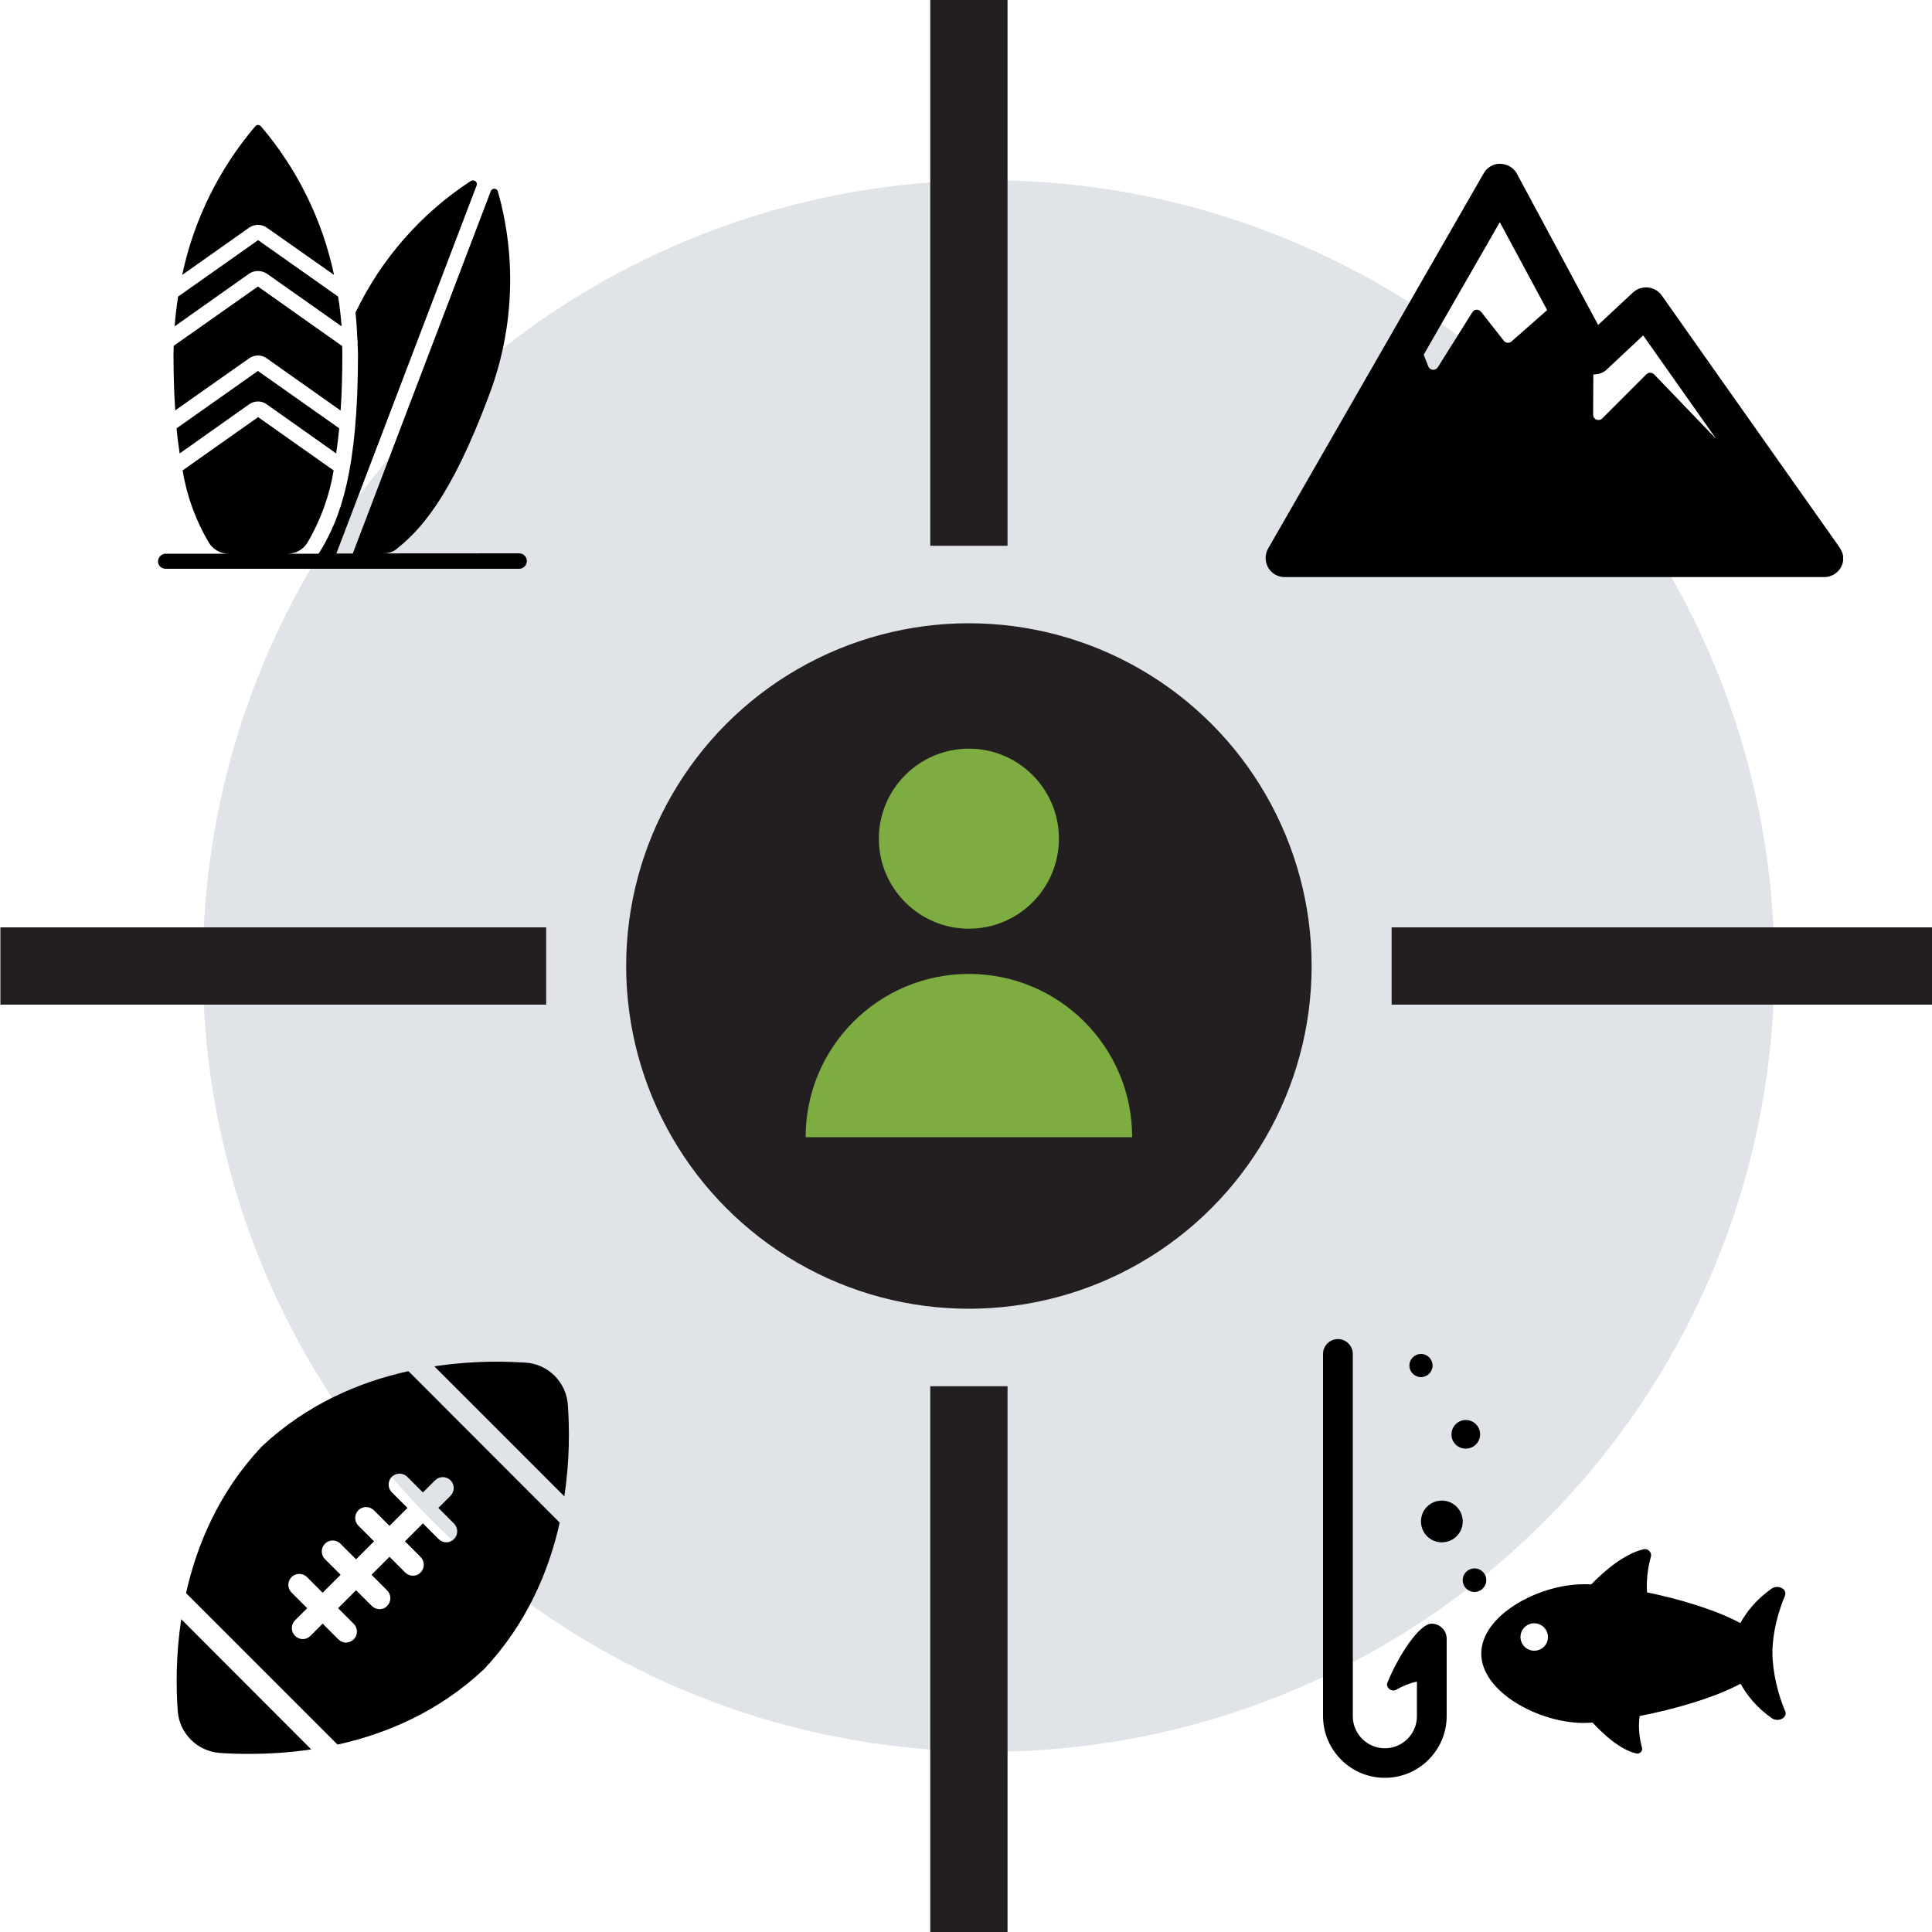 <svg xmlns="http://www.w3.org/2000/svg" xmlns:xlink="http://www.w3.org/1999/xlink" id="Layer_1" x="0px" y="0px" viewBox="0 0 100 100" style="enable-background:new 0 0 100 100;" xml:space="preserve">
<style type="text/css">
	.st0{fill:#E0E3E7;}
	.st1{fill:#231F20;}
	.st2{fill:none;stroke:#231F20;stroke-width:4;stroke-miterlimit:10;}
	.st3{fill:#7DAC41;}
	.st4{clip-path:url(#SVGID_1_);}
	.st5{clip-path:url(#SVGID_2_);}
	.st6{clip-path:url(#SVGID_4_);}
</style>
<g>
	<circle class="st0" cx="51.17" cy="50" r="40.67"></circle>
	<g>
		<g>
			<circle class="st1" cx="50.15" cy="50" r="17.74"></circle>
			<line class="st2" x1="0.02" y1="50" x2="28.27" y2="50"></line>
			<line class="st2" x1="72.03" y1="50" x2="100.28" y2="50"></line>
			<line class="st2" x1="50.15" y1="28.25" x2="50.15" y2="0"></line>
			<line class="st2" x1="50.15" y1="100" x2="50.15" y2="71.75"></line>
		</g>
		<g>
			<path class="st3" d="M54.81,43.41c0,2.57-2.09,4.66-4.66,4.66s-4.66-2.09-4.66-4.66s2.09-4.66,4.66-4.66S54.81,40.84,54.81,43.41     L54.81,43.41z M54.81,43.41"></path>
			<path class="st3" d="M50.15,50.41c-4.67,0-8.45,3.78-8.45,8.45h16.9C58.6,54.19,54.82,50.41,50.15,50.41L50.15,50.41z      M50.15,50.41"></path>
		</g>
		<g>
			<g>
				<defs>
					<rect id="SVGID_9_" x="9.14" y="70.48" width="20.4" height="20.4"></rect>
				</defs>
				<clipPath id="SVGID_1_">
					<use xlink:href="#SVGID_9_" style="overflow:visible;"></use>
				</clipPath>
				<path class="st4" d="M22.48,70.72c1.15-0.17,2.24-0.24,3.21-0.24c0.51,0,1.03,0.02,1.53,0.05c1.16,0.08,2.09,1.02,2.17,2.17      c0.09,1.23,0.1,2.9-0.18,4.75L22.48,70.72z M9.38,83.81c-0.28,1.85-0.27,3.52-0.18,4.75c0.08,1.16,1.02,2.09,2.17,2.17      c0.5,0.04,1.01,0.05,1.53,0.05c0.97,0,2.06-0.06,3.21-0.23L9.38,83.81z M28.97,78.81c-0.56,2.51-1.7,5.22-3.9,7.57      c-0.01,0.01-0.02,0.02-0.03,0.03C22.7,88.6,20,89.74,17.47,90.3l-7.84-7.84c0.56-2.51,1.7-5.22,3.9-7.57      c0.01-0.01,0.02-0.02,0.03-0.03c2.34-2.19,5.05-3.33,7.58-3.89L28.97,78.81z M23.5,78.86l-0.81-0.81l0.63-0.63      c0.22-0.22,0.22-0.58,0-0.8c-0.22-0.22-0.58-0.22-0.8,0l-0.63,0.63l-0.81-0.81c-0.22-0.22-0.58-0.22-0.8,0      c-0.22,0.22-0.22,0.58,0,0.8l0.81,0.81l-0.93,0.93l-0.81-0.81c-0.22-0.22-0.58-0.22-0.8,0c-0.22,0.22-0.22,0.58,0,0.8l0.81,0.81      l-0.93,0.93l-0.81-0.81c-0.22-0.22-0.58-0.22-0.8,0c-0.22,0.22-0.22,0.58,0,0.8l0.81,0.81l-0.93,0.93l-0.81-0.81      c-0.22-0.22-0.58-0.22-0.8,0c-0.22,0.22-0.22,0.58,0,0.8l0.81,0.81l-0.63,0.63c-0.22,0.22-0.22,0.58,0,0.8      c0.11,0.11,0.26,0.17,0.4,0.17c0.15,0,0.29-0.06,0.4-0.17l0.63-0.63l0.81,0.81c0.11,0.11,0.26,0.17,0.4,0.17      c0.14,0,0.29-0.06,0.4-0.17c0.22-0.22,0.22-0.58,0-0.8l-0.81-0.81l0.93-0.93l0.81,0.81c0.11,0.11,0.26,0.17,0.4,0.17      c0.15,0,0.29-0.05,0.4-0.17c0.22-0.22,0.22-0.58,0-0.8l-0.81-0.81l0.93-0.93l0.81,0.81c0.11,0.11,0.26,0.17,0.4,0.17      c0.15,0,0.29-0.05,0.4-0.17c0.22-0.22,0.22-0.58,0-0.8l-0.81-0.81l0.93-0.93l0.81,0.81c0.11,0.11,0.26,0.17,0.4,0.17      c0.15,0,0.29-0.06,0.4-0.17C23.72,79.44,23.72,79.08,23.5,78.86L23.5,78.86z M23.5,78.86"></path>
			</g>
		</g>
		<g>
			<path d="M13.82,14.17l3.86,2.72c-0.04-0.53-0.1-1.05-0.18-1.54l-4.14-2.92l-4.14,2.92c-0.08,0.5-0.14,1.01-0.18,1.54l3.86-2.73     C13.17,13.98,13.54,13.98,13.82,14.17L13.82,14.17z M13.82,14.17"></path>
			<path d="M9.14,22.17c0.04,0.47,0.1,0.9,0.16,1.3l3.59-2.54c0.28-0.2,0.65-0.2,0.92,0l3.59,2.54c0.06-0.4,0.11-0.84,0.16-1.3     l-4.21-2.97L9.14,22.17z M9.14,22.17"></path>
			<path d="M12.89,18.55c0.28-0.2,0.65-0.2,0.92,0l3.82,2.7c0.06-0.87,0.09-1.84,0.09-2.93c0-0.14-0.01-0.27-0.01-0.41l-4.36-3.08     L8.99,17.9c0,0.14-0.01,0.27-0.01,0.41c0,1.1,0.03,2.07,0.09,2.93L12.89,18.55z M12.89,18.55"></path>
			<path d="M13.82,11.79l3.47,2.44c-0.6-2.84-1.9-5.48-3.78-7.69c-0.04-0.04-0.09-0.07-0.15-0.07s-0.11,0.02-0.15,0.07     c-1.88,2.21-3.18,4.85-3.78,7.69l3.47-2.45C13.17,11.59,13.54,11.59,13.82,11.79L13.82,11.79z M13.82,11.79"></path>
			<path d="M8.58,29.44h18.29c0.22,0,0.4-0.18,0.4-0.4s-0.18-0.4-0.4-0.4c-5.72,0-7.12,0.01-7,0c0.2,0,0.39-0.05,0.56-0.15     c1.29-1,2.88-2.68,4.86-7.97c1.3-3.39,1.47-7.12,0.48-10.61c-0.02-0.08-0.1-0.14-0.18-0.14c-0.09,0-0.16,0.05-0.19,0.13     l-7.14,18.75h-0.85L24.67,9.6c0.03-0.08,0.01-0.17-0.06-0.22c-0.07-0.05-0.16-0.06-0.23-0.02c-2.58,1.68-4.65,4.04-5.98,6.82     c0.05,0.46,0.08,0.94,0.1,1.43c0.02,0.06,0.02,0.12,0.01,0.18c0,0.18,0.02,0.35,0.02,0.53c0,6.11-0.93,8.51-1.94,10.18     c-0.03,0.06-0.07,0.11-0.11,0.16h-1.59c0.41,0,0.8-0.21,1.02-0.57c0.68-1.15,1.14-2.42,1.36-3.74l-3.91-2.76l-3.91,2.76     c0.22,1.32,0.68,2.59,1.36,3.74c0.22,0.35,0.6,0.57,1.02,0.57H8.58c-0.22,0-0.4,0.18-0.4,0.4S8.36,29.44,8.58,29.44L8.58,29.44z      M8.58,29.44"></path>
		</g>
		<g>
			<g>
				<defs>
					<rect id="SVGID_6_" x="68.46" y="69.31" width="23.98" height="22.74"></rect>
				</defs>
				<clipPath id="SVGID_2_">
					<use xlink:href="#SVGID_6_" style="overflow:visible;"></use>
				</clipPath>
				<path class="st5" d="M74.1,84.04c-0.62,0-1.69,1.59-2.29,3.06c-0.05,0.12,0.01,0.25,0.11,0.33c0.1,0.08,0.24,0.09,0.35,0.03      c0.3-0.17,0.68-0.34,1.07-0.42v1.79c0,0.92-0.75,1.66-1.66,1.66c-0.92,0-1.66-0.75-1.66-1.66V70.08c0-0.42-0.34-0.77-0.77-0.77      c-0.42,0-0.77,0.34-0.77,0.77v18.74c0,1.77,1.44,3.2,3.2,3.2c1.77,0,3.2-1.44,3.2-3.2v-4.02C74.87,84.38,74.52,84.04,74.1,84.04      L74.1,84.04z M74.1,84.04"></path>
				<path class="st5" d="M91.74,85.53c0-1.01,0.31-2.14,0.65-2.94c0.06-0.15-0.01-0.31-0.16-0.39c-0.16-0.09-0.37-0.08-0.52,0.02      c-0.81,0.56-1.31,1.22-1.63,1.79c-1.26-0.68-3.13-1.24-4.83-1.59c-0.05-0.75,0.08-1.42,0.2-1.84c0.03-0.11,0-0.22-0.08-0.3      c-0.08-0.08-0.19-0.12-0.3-0.09c-1,0.23-2.04,1.13-2.71,1.82c-0.13-0.01-0.27-0.01-0.38-0.01c-2.35,0-5.31,1.61-5.31,3.59      c0,1.98,2.97,3.59,5.31,3.59c0.13,0,0.29-0.01,0.45-0.02c0.49,0.53,1.39,1.4,2.27,1.6c0.08,0.02,0.17-0.01,0.23-0.07      c0.06-0.06,0.08-0.15,0.06-0.23c-0.1-0.36-0.22-0.98-0.12-1.64c1.8-0.35,3.86-0.94,5.22-1.67c0.32,0.57,0.82,1.23,1.63,1.79      c0.15,0.1,0.36,0.11,0.52,0.02c0.16-0.09,0.23-0.25,0.16-0.39C92.04,87.74,91.74,86.55,91.74,85.53L91.74,85.53z M79.41,85.44      c-0.39,0-0.71-0.32-0.71-0.71c0-0.39,0.32-0.71,0.71-0.71c0.39,0,0.71,0.32,0.71,0.71C80.13,85.12,79.81,85.44,79.41,85.44      L79.41,85.44z M79.41,85.44"></path>
			</g>
			<path d="M73.55,71.28c0.33,0,0.6-0.27,0.6-0.6c0-0.33-0.27-0.6-0.6-0.6c-0.33,0-0.6,0.27-0.6,0.6     C72.95,71.01,73.22,71.28,73.55,71.28L73.55,71.28z M73.55,71.28"></path>
			<path d="M75.87,74.98c0.41,0,0.74-0.33,0.74-0.74c0-0.41-0.33-0.74-0.74-0.74s-0.74,0.33-0.74,0.74     C75.12,74.65,75.45,74.98,75.87,74.98L75.87,74.98z M75.87,74.98"></path>
			<path d="M74.63,77.67c-0.6,0-1.08,0.48-1.08,1.08c0,0.6,0.48,1.08,1.08,1.08c0.6,0,1.08-0.48,1.08-1.08     C75.71,78.15,75.22,77.67,74.63,77.67L74.63,77.67z M74.63,77.67"></path>
			<path d="M76.93,81.79c0-0.34-0.27-0.61-0.61-0.61c-0.34,0-0.61,0.27-0.61,0.61c0,0.34,0.27,0.61,0.61,0.61     C76.65,82.4,76.93,82.13,76.93,81.79L76.93,81.79z M76.93,81.79"></path>
		</g>
		<g>
			<g>
				<defs>
					<rect id="SVGID_3_" x="65.51" y="8.48" width="29.89" height="21.43"></rect>
				</defs>
				<clipPath id="SVGID_4_">
					<use xlink:href="#SVGID_3_" style="overflow:visible;"></use>
				</clipPath>
				<path class="st6" d="M95.1,28.17c-2.23-3.15-9.09-12.88-9.09-12.88c-0.16-0.23-0.42-0.38-0.71-0.41      c-0.29-0.03-0.57,0.07-0.78,0.26l-1.8,1.68L78.52,9c-0.17-0.32-0.5-0.51-0.86-0.52c-0.35-0.02-0.69,0.18-0.87,0.5L65.64,28.39      c-0.18,0.31-0.17,0.68,0,0.99c0.18,0.31,0.5,0.49,0.86,0.49h27.9c0.01,0,0.01,0,0.02,0c0.55,0,0.99-0.44,0.99-0.99      C95.4,28.6,95.25,28.38,95.1,28.17L95.1,28.17z M83.15,19.14l1.9-1.78l3.78,5.36l-3.21-3.34c-0.05-0.05-0.12-0.08-0.2-0.09      c-0.07,0-0.15,0.03-0.2,0.08l-2.29,2.29c-0.08,0.08-0.2,0.1-0.3,0.06c-0.1-0.04-0.17-0.14-0.17-0.26l0.01-2.08      C82.72,19.38,82.97,19.31,83.15,19.14L83.15,19.14z M77.63,11.5l2.45,4.55l-1.84,1.62c-0.06,0.05-0.13,0.08-0.21,0.07      c-0.08-0.01-0.15-0.04-0.19-0.1l-1.18-1.5c-0.06-0.07-0.14-0.11-0.23-0.11c-0.09,0-0.17,0.05-0.22,0.13l-1.79,2.85      c-0.06,0.09-0.16,0.14-0.26,0.13c-0.1-0.01-0.19-0.08-0.23-0.17l-0.24-0.61L77.63,11.5z M77.63,11.5"></path>
			</g>
		</g>
	</g>
</g>
</svg>